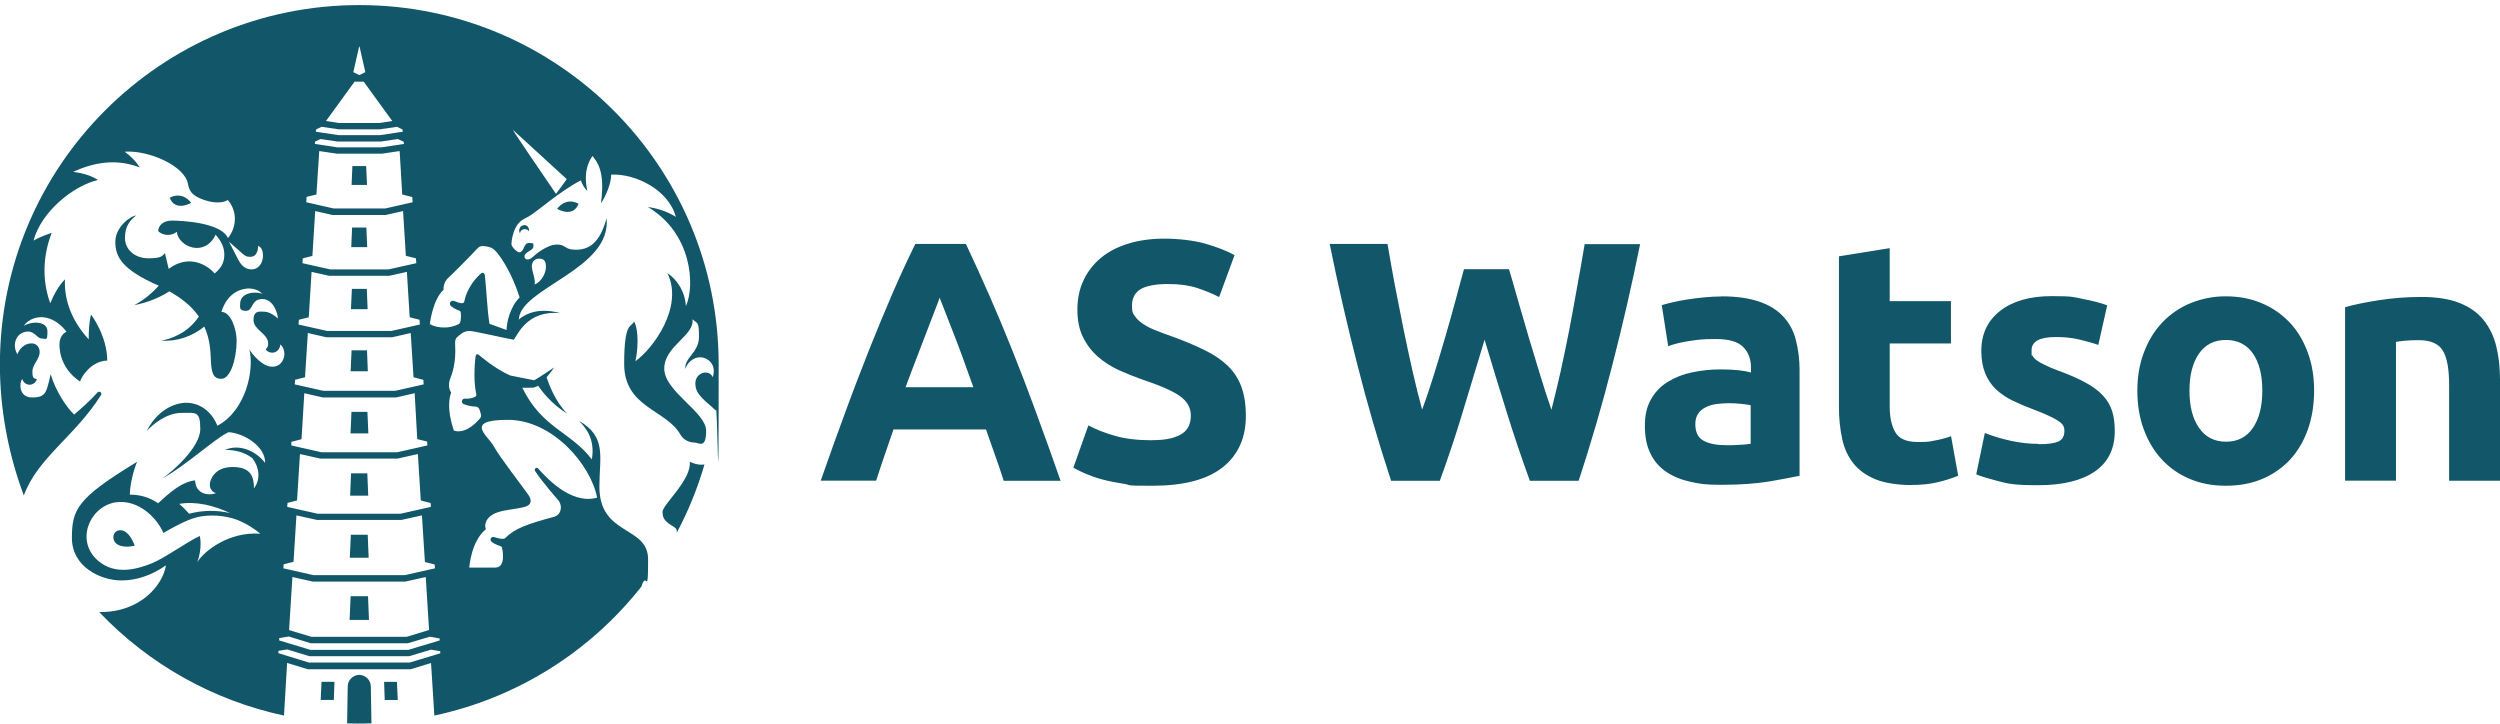 <?xml version="1.0" encoding="UTF-8"?>
<svg id="logos" xmlns="http://www.w3.org/2000/svg" viewBox="0 0 241.28 69.83">
  <defs>
    <style>
      .cls-1 {
        fill: #125769;
      }
    </style>
  </defs>
  <path class="cls-1" d="M35.58,53.83h-1.82l.1-2.22h1.63l.09,2.22h0ZM13,52.67c-.98.23-2.06.04-2.06-.84,0-.37.29-.66.66-.66h0c.91,0,1.38,1.44,1.4,1.5h0ZM35.56,47.84h-1.77l.09-2.16h1.57l.09,2.16h.01ZM35.52,57.54l.09,2.29h-1.87l.1-2.29h1.68ZM35.49,35.83h-1.65l.09-2.02h1.49l.08,2.02h0ZM35.53,41.83h-1.7l.09-2.08h1.54l.09,2.08h-.01ZM35.44,23.85h-1.54l.08-1.89h1.38l.08,1.89h0ZM35.47,29.84h-1.6l.09-1.96h1.44l.08,1.96ZM35.42,17.85h-1.49l.08-1.82h1.33l.08,1.82ZM55.84,19.66c-.53,1.41-2.07.5-2.07.5,0,0,.76-1.18,2.07-.5ZM67.99,44.83c-.66,2.27-1.55,4.48-2.67,6.58.03-.24-.04-.42-.28-.56-.79-.48-1.1-.75-1.1-1.45s2.83-3.1,2.63-4.85c.43.24.93.34,1.41.28h.01ZM62.1,56.13c-.09.14-.14.3-.18.46-5,6.36-12.08,10.78-20,12.47l-.32-5.07-1.97.6h-9.93l-1.99-.61-.3,5.08c-6.82-1.46-13.03-4.94-17.84-9.99h.14c3.87,0,6.01-2.62,6.31-4.51-1.45,1.02-2.95,1.46-4.29,1.46-2.04,0-4.79-1.32-4.79-4.1s.52-3.84,6.29-7.35c-.36.84-.69,2.24-.7,3.17.98-.01,1.93.27,2.73.83,1.07-.98,2.24-2.06,3.57-2.21,0,0-.01.58.36.95.39.41,1.08.5,1.66.28-.37-.1-.6-.42-.6-.83s.42-1.69,2.2-1.69,2.06.95,2.06,2.06c.7-.91.48-2.07-.14-2.9-.83-.66-1.84-.81-2.65-.81,1.3-.58,2.91.01,3.87,1.26.04-1.57-2.01-2.88-3.54-2.97-1.45.72-4.04,3.17-6.36,4.46,1-.71,3.64-3,3.64-4.77s-.43-1.55-1.83-1.55-2.76,1.1-3.34,1.75c1.37-2.69,3.59-2.73,3.77-2.73,1.77,0,2.73,1.35,3.05,2.22,2.76-1.46,3.58-5.41,3.09-7.35.23.37,1.21,1.65,2.2,1.65s1.18-.93,1.18-1.22-.1-.7-.41-.93c.03.33-.28.8-.75.8-.25,0-.51-.11-.65-.33.17-.13.25-.33.24-.55,0-.98-1.41-1.31-1.41-2.27s.6-.81.99-.81.84.19,1.36.66c0-.44-.41-1.88-1.51-1.88s-.85,1.14-1.56,1.14-.57-.37-.57-.7c0-1,1.33-1.23,2.12-.95-.3-.36-.84-.5-1.26-.51-.42,0-2.01.13-2.67,2.26.94,0,1.47,1.75,1.47,2.76,0,1.8-.61,3.7-1.47,3.7s-.98-.66-1.03-2.06c-.05-1.38-.27-2.17-.62-2.98-1.16.95-2.69,1.47-4.15,1.35.84-.13,2.55-.69,3.62-2.32-.74-1.08-1.77-1.82-2.84-2.43-1.04.65-2.18,1.1-3.39,1.33.89-.48,1.69-1.12,2.36-1.88-3.61-1.57-4.19-2.83-4.19-4.24s1.46-2.5,2.02-2.53c-.52.37-1.09.98-1.09,2.15s.99,1.98,2.26,1.98,1.33-.22,1.6-.5l.36,1.52c2.01-1.51,3.8-.3,4.44.44.6-.5.93-1.02.93-1.8s-.33-1.35-.84-1.94c-1.03,2.21-3.59,1.19-3.75-.28-.51.44-1.35.38-1.79-.06,0-.48.42-1.02,1.31-1.02s4.76.17,5.42,1.69c.81-1,.97-2.51-.01-3.68-.88.57-2.78.01-3.43-.63-.2-.2-.32-.47-.41-.86-.24-1.77-3.75-3.33-6.11-3.17.63.47,1.12.98,1.45,1.52-2.25-.86-4.33-.52-6.43.42.99.14,1.77.38,2.4.79-2.44.57-5.51,3.12-6.22,5.85.63-.38,1.74-.75,1.75-.74-.81,2.08-.98,4.47-.14,6.79.39-.93.83-1.7,1.42-2.31-.09,2.01.66,4.01,2.29,5.79,0-.85.05-1.75.23-2.39,0-.01,1.56,2.06,1.56,4.44-1.56.05-2.5,1.56-2.62,2.03-2.08-1.4-2.03-3.45-1.97-3.86.06-.39.29-.8.66-.95-.48-.65-1.17-1.19-1.97-1.36s-1.7.11-2.16.79c.79-.48,2.29-.47,2.29.53s-.15.69-.56.69-.66-.67-1.31-.67c-1.09,0-1.63,1.22-1.02,2.21.1-.43.62-1.07,1.33-1.07s.81.63.81.8c0,.76-.7,1.21-.7,1.92s.14.63.43.74c-.1.32-.38.53-.71.53s-.61-.23-.7-.55c-.28.29-.39,1.78.95,1.78s1.38-.48,1.79-2.25c.46,1.59,1.52,3.2,2.27,3.9.55-.48,1.47-1.26,2.25-2.13.08-.09.2-.1.29-.03.09.06.11.19.05.28-2.58,4.06-6.11,6.04-7.45,9.69-1.51-4.04-2.31-8.33-2.31-12.65C0,16.01,15.53.49,34.68.49s34.68,15.52,34.68,34.67-.1,3-.28,4.46c-.89-.88-1.97-1.46-1.97-2.6s1.38-1.4,1.68-.61c.43-1.37-.65-1.93-1.18-1.93-.86,0-1.37.72-1.46,1.14-.15-1.08,1.31-1.57,1.31-3.11s-.14-1.24-.63-1.7c.24,1.57-2.72,2.57-2.72,4.77s4.04,4.18,4.04,5.99-.7,1.14-1.13,1.14-1.03-.19-1.38-.81c-1.36-2.37-5.4-2.57-5.4-6.77s.71-3.48.95-4.11c.51.9.36,2.91.13,3.84,1.68-1.18,4.7-5.23,3.09-8.51,1.05.72,1.71,1.9,1.79,3.19.91-2.01.56-7.06-3.67-9.56.97.13,1.88.44,2.7.95-.72-2.64-3.92-4.19-6.24-4.08,0,.84-.53,2.12-.99,2.76.44-3.2-.44-4.05-.81-4.55-.01.01-1.02,1.17-.5,3.35-.25-.18-.48-.58-.63-1-2.11,1.08-4.36,3.15-5.12,3.53-.3.15-.61.3-.84.55-.6.63-.74,1.79-.74,2.07s.56.79.75.79c.51,0,.38-.9.94-.9s.42.08.42.39-.85.5-.85.89.44.42.81.06c.28-.27,1.4-1.19,2.32-1.19s.66.5,1.83.5,2.29-.53,2.96-3.04c.51,4.94-8.33,6.71-8.47,9.78.43-.38.97-.63,1.52-.75.81-.18,1.69-.09,2.48.13-3.2-.3-4.1,2.08-4.48,2.57-.79-.13-3.81-.84-4.27-.85-.55-.03-1.02.43-1.22.62s-.18.47-.17.76c.1,1.79-.34,2.87-.48,3.23-.18.43-.15,1.04.1,1.33-.39.98-.17,2.44.25,3.66.34.17,1.35.24,2.55-1.19.06-.08.09-.18.08-.28-.04-.22-.1-.42-.18-.61-.08-.14-.19-.2-.32-.22-.39,0-.79-.09-1.16-.23-.11-.04-.19-.15-.19-.27,0-.15.13-.28.28-.27h.01c.25.03.71-.01,1-.19.15-.09.1-.22.08-.34-.32-1.47-.06-3.51-.05-3.54.03-.2.14-.28.33-.14.04.03,1.51,1.33,3.02,1.98l2.3.46c.23-.09,1.84-1.18,1.93-1.24-.1.18-.6.8-.72.95.19.62.83,2.37,1.99,3.51-1.52-.91-2.48-2.2-2.81-2.69-.14.08-.3.14-.46.18,0,0-.65.03-1.07.01,1.89,3.89,4.69,4.25,6.71,6.92.37-2.13-.76-3.21-1.23-3.72,2.69,1.55,1.96,3.47,1.96,6.35,0,4.79,4.7,3.72,4.7,7.02s-.13,1.6-.46,2.16h-.01ZM51.33,25.67c0,.55.37,1.26.27,1.79.7-.3,1.09-1.13,1.09-1.7s-.18-.8-.67-.8-.69.41-.69.71h0ZM54.7,17.29l-5.19-4.75c-.05.03,3.15,4.7,4.15,6.17.42-.55.84-1.14,1.04-1.42h0ZM24.29,26c.65,0,1.09-.61,1.09-1.3s-.24-.85-.47-.98c0,.81-.38,1.07-.75,1.07s-.52-.11-.74-.3c-.48-.41-1.32-1.16-1.32-1.16,0,0,.74,1.44.9,1.74.24.46.62.93,1.28.93h0ZM22.2,49.52c-1.51-.72-3.28-1.17-4.9-.89.34.29.66.61.95.95,1.3-.34,2.65-.37,3.95-.06h0ZM19.05,54.24c.6-1,3-2.96,6.07-2.73-.22-.2-1.41-1.14-2.72-1.5-1.24-.33-2.67-.36-3.8.03-1.14.38-2.83,1.4-2.83,1.4-.52-1.27-2.31-3.33-4.69-2.95-2.49.48-3.81,3.75-1.61,5.63,1.63,1.4,3.7.84,5.17.25,1.26-.5,3.51-2.15,4.65-2.64.13.71.09,1.55-.24,2.5h0ZM34.66,4.5l-.56,2.46.58.29.58-.29-.56-2.46h-.05ZM31.48,11.68l1.24.19h3.9l1.24-.19-2.76-3.8h-.88l-2.76,3.8h0ZM30.52,12.49l-.04.22,2.17.33h4.06l2.17-.33-.04-.22-.53-.25-1.64.24h-3.99l-1.64-.24-.53.25h0ZM30.42,13.67l-.04.22,2.17.33h4.27l2.17-.33-.04-.22-.56-.25-1.64.24h-4.17l-1.64-.24-.56.25h.03ZM29.59,19.01l-.03.51,2.64.6h4.98l2.64-.6-.03-.5-.97-.25-.25-4.19-1.7.25h-4.36l-1.7-.25-.27,4.19-.95.23h-.01ZM29.22,24.93l-.03.47,2.67.6h5.64l2.68-.6-.04-.47-.97-.24-.27-4.32-1.68.38h-5.12l-1.68-.38-.27,4.33-.95.24h0ZM28.85,30.86l-.04.46,2.76.62h6.21l2.74-.62-.03-.46-.95-.24-.27-4.38-1.71.38h-5.78l-1.71-.38-.27,4.38-.95.24h0ZM28.48,36.66l-.03.44,2.76.62h6.92l2.76-.62-.03-.44-.95-.25-.27-4.27-1.79.41h-6.35l-1.79-.41-.27,4.27h0l-.95.24h-.01ZM28.12,42.63v.36s2.91.66,2.91.66h7.3l2.92-.66-.03-.38-.95-.23-.25-4.43-1.8.41h-7.06l-1.79-.41-.27,4.44-.97.25h-.01ZM27.75,48.55l-.03.37,2.93.66h8.01l2.93-.66-.03-.37-.95-.25-.28-4.48-1.97.44h-7.44l-1.97-.44-.28,4.48-.95.24h.01ZM27.35,54.85l2.92.66h8.79l2.92-.66-.03-.37-.94-.24-.29-4.5-1.98.44h-8.15l-1.98-.44-.28,4.48-.95.24-.03.37h0ZM41.41,60.81l-.32-5.12-1.97.44h-8.93l-1.97-.44-.32,5.12,2.15.65h9.19l2.15-.65h.01ZM26.95,61.59v.22s3.01.91,3.01.91h9.45l3.02-.91v-.19s-.95-.17-.95-.17l-2.11.63h-9.38l-2.12-.65-.91.15h0ZM42.49,63.07v-.22l-.89-.15-2.11.63h-9.64l-2.12-.65-.86.13v.23s2.93.9,2.93.9h9.75l2.95-.89h-.01ZM41.51,31.28c.23.2,1.51.62,2.74.01.08-.04.14-.11.17-.2.06-.22.1-.55.04-.95,0-.08-.09-.15-.18-.18-.28-.09-.53-.24-.76-.43-.09-.09-.13-.22-.08-.33.06-.15.24-.22.39-.15.7.28.93.29.99.01.03-.15.23-1.37,1.51-2.59.24-.24.43-.17.47.14.18,1.73.22,3.28.44,4.64.55.19,1.1.41,1.65.6,0-.7.34-2.25,1.26-3.14-.72-2.29-1.7-3.72-2.11-4.24s-.7-.67-1.41-.72c-.28-.03-.46.11-.65.33-.57.62-2.4,2.46-2.65,2.67-.6.5-.52,1.21-.52,1.22-1.07.95-1.33,3.34-1.33,3.34h.03ZM51.93,45.21c.58.62,3.07,3.56,5.7,2.82-.6-3.16-4.29-7.51-8.61-7.51s-1.89,1.56-1.37,2.54c.52.99,2.97,4.14,3.35,4.71s.27.99-.39,1.16c-.9.24-2.15.27-2.92.65-.76.38-.98,1.02-.8,1.5-1.44,1.17-1.6,3.7-1.6,3.7h2.5c.41,0,.99-.28.66-1.93-.01-.06-.06-.11-.13-.13-.41-.14-.69-.28-.85-.41-.27-.2-.06-.55.19-.48.23.06.91.3,1.12.09.9-.93,2.17-1.36,4.69-2.04.67-.18.86-1,.44-1.57-.03-.03-1.69-1.92-2.27-2.86-.06-.09-.03-.22.06-.27h0c.08-.05.18-.04.24.04h-.01ZM51.05,22.31c-.22-.33-.83-.22-.86.19-.14-.13-.14-.7.37-.77.39-.06.53.37.5.58ZM16.38,19.08c1.3-.67,2.07.5,2.07.5,0,0-1.54.9-2.07-.5h0ZM32.28,65.8l-.06,1.75h-1.27l.08-1.75h1.26ZM38.4,67.56h-1.27l-.06-1.75h1.24l.08,1.75h.01ZM35.86,69.81c-.39,0-.79.03-1.18.03s-1.12-.03-1.18-.03l.06-3.56c0-.61.5-1.09,1.09-1.12h.04c.61.03,1.09.51,1.1,1.12l.06,3.56h0ZM33.5,69.81h0ZM96.87,46.4c-.25-.8-.53-1.61-.83-2.45l-.88-2.5h-8.93l-.86,2.5c-.29.84-.56,1.65-.81,2.44h-5.35c.8-2.29,1.61-4.56,2.45-6.82.72-1.98,1.49-3.95,2.26-5.91.7-1.77,1.44-3.52,2.18-5.26.71-1.64,1.45-3.26,2.24-4.86h4.88c1.57,3.33,3.06,6.71,4.42,10.12.79,1.96,1.54,3.92,2.27,5.91.84,2.27,1.65,4.55,2.45,6.83h-5.51.01ZM90.69,28.72c-.11.33-.28.79-.51,1.36-.22.57-.47,1.23-.76,1.98-.28.75-.6,1.57-.95,2.48-.37.94-.72,1.88-1.07,2.83h6.54c-.36-.99-.69-1.94-1.02-2.84-.3-.83-.61-1.65-.94-2.48-.29-.75-.56-1.41-.77-1.98-.23-.57-.41-1.02-.53-1.35h.01ZM111.22,42.48c.72,0,1.32-.06,1.8-.18.47-.13.85-.28,1.14-.5.27-.19.47-.44.6-.75.11-.28.17-.61.17-.95,0-.75-.36-1.37-1.05-1.87-.7-.5-1.92-1.03-3.63-1.6-.76-.27-1.51-.57-2.25-.9-.72-.33-1.41-.76-2.01-1.28s-1.08-1.14-1.45-1.88c-.38-.74-.56-1.64-.56-2.69s.2-2.01.6-2.84c.39-.84.97-1.57,1.68-2.16.72-.6,1.6-1.05,2.64-1.37,1.03-.32,2.2-.48,3.49-.48s2.87.17,3.99.5c1.12.33,2.04.69,2.77,1.09l-1.49,4.05c-.63-.33-1.35-.62-2.13-.88-.77-.25-1.71-.38-2.82-.38s-2.12.17-2.65.51-.81.86-.81,1.56.1.77.29,1.05c.23.32.51.57.84.77.39.25.81.46,1.26.62.47.19.99.38,1.56.58,1.05.38,2.08.81,3.1,1.31.88.43,1.61.93,2.2,1.5s1.02,1.24,1.31,2.02c.28.77.43,1.7.43,2.81,0,2.13-.75,3.78-2.25,4.97-1.5,1.18-3.75,1.77-6.76,1.77s-1.93-.06-2.73-.18c-.81-.13-1.54-.27-2.16-.44-.55-.15-1.09-.34-1.61-.56-.39-.17-.77-.36-1.14-.56l1.45-4.09c.69.38,1.52.71,2.53,1,1,.3,2.22.44,3.68.44h-.01ZM145.64,25.99c.27.9.56,1.92.88,3.05s.66,2.3,1.02,3.51c.37,1.21.74,2.43,1.1,3.63.34,1.13.71,2.25,1.09,3.37.29-1.12.58-2.34.88-3.66.3-1.36.58-2.72.85-4.09.27-1.41.52-2.81.77-4.2.25-1.4.5-2.74.71-4.04h5.35c-.77,3.82-1.66,7.71-2.67,11.63-1,3.94-2.1,7.67-3.26,11.21h-4.71c-.8-2.2-1.55-4.41-2.24-6.64-.72-2.32-1.44-4.65-2.13-6.97l-2.11,6.97c-.67,2.24-1.41,4.44-2.21,6.64h-4.7c-1.22-3.7-2.31-7.44-3.26-11.21-.99-3.86-1.88-7.73-2.67-11.65h5.58c.23,1.35.47,2.69.72,4.04.27,1.4.55,2.79.83,4.2.28,1.37.57,2.73.88,4.09.28,1.23.58,2.45.91,3.66.42-1.13.8-2.27,1.16-3.43.37-1.21.74-2.41,1.09-3.63.36-1.21.67-2.37.98-3.49.29-1.12.57-2.12.81-3h4.38-.03ZM166.13,28.6c1.45,0,2.65.17,3.63.5.97.33,1.74.8,2.32,1.42.6.63,1.02,1.41,1.23,2.25.25.95.37,1.94.37,2.93v10.22c-.98.2-1.96.38-2.93.55-1.26.2-2.77.32-4.55.32s-2.13-.1-3.05-.29c-.91-.2-1.7-.52-2.36-.98-.65-.44-1.18-1.05-1.51-1.77-.36-.72-.53-1.61-.53-2.67s.2-1.87.61-2.57c.39-.69.95-1.27,1.64-1.68.72-.43,1.51-.74,2.34-.9.9-.19,1.82-.28,2.74-.28.63,0,1.21.03,1.7.08s.9.13,1.21.22v-.46c0-.84-.25-1.51-.76-2.01-.51-.51-1.38-.76-2.64-.76s-1.66.06-2.48.18-1.51.29-2.11.51l-.62-3.96c.28-.09.65-.18,1.07-.28.43-.1.9-.19,1.4-.27.51-.08,1.04-.14,1.6-.2.56-.05,1.13-.09,1.7-.09h-.01ZM166.53,42.97c.48,0,.94,0,1.38-.04.36-.01.71-.05,1.05-.1v-3.72c-.2-.05-.5-.09-.89-.13-.8-.09-1.6-.09-2.39.01-.37.05-.74.15-1.07.32-.29.14-.55.36-.72.62-.18.27-.27.6-.27.99,0,.77.25,1.31.77,1.6.52.29,1.23.44,2.13.44h-.01ZM177.47,24.74l4.91-.79v5.11h5.91v4.09h-5.91v6.1c0,1.03.18,1.85.55,2.48s1.09.93,2.2.93,1.07-.05,1.63-.15c.52-.09,1.04-.23,1.54-.41l.69,3.82c-.65.25-1.31.47-1.98.62-.72.18-1.61.27-2.67.27s-2.45-.18-3.33-.55c-.88-.37-1.59-.86-2.11-1.51-.53-.65-.9-1.44-1.1-2.36-.22-1-.32-2.03-.32-3.06v-14.57h0ZM196.76,42.87c.9,0,1.54-.09,1.92-.27.37-.18.56-.52.56-1.02s-.24-.75-.72-1.04c-.48-.29-1.22-.63-2.21-1-.71-.27-1.41-.56-2.1-.89-.58-.28-1.13-.66-1.6-1.1-.44-.43-.79-.95-1.02-1.54-.24-.6-.37-1.31-.37-2.15,0-1.63.61-2.91,1.82-3.86,1.21-.94,2.87-1.42,4.98-1.42s2.07.09,3.04.28,1.74.39,2.31.61l-.86,3.82c-.57-.2-1.19-.37-1.87-.53-.74-.17-1.5-.24-2.26-.23-1.54,0-2.31.43-2.31,1.28s.04.37.1.52.2.3.39.44c.25.18.52.33.81.46.34.17.77.36,1.3.55,1.08.39,1.97.79,2.67,1.18.7.38,1.26.81,1.66,1.26.39.43.69.94.86,1.5.17.55.24,1.18.24,1.9,0,1.71-.65,3.01-1.93,3.89s-3.11,1.32-5.46,1.32-2.82-.13-3.85-.39c-1.02-.27-1.73-.48-2.13-.66l.83-3.99c.84.33,1.69.58,2.58.77.85.18,1.73.28,2.6.28l.03.03ZM223.34,37.69c0,1.36-.2,2.62-.6,3.75s-.97,2.1-1.71,2.91c-.75.8-1.66,1.44-2.69,1.87-1.04.44-2.21.66-3.52.66s-2.44-.22-3.48-.66c-1.02-.42-1.93-1.05-2.69-1.87-.75-.8-1.33-1.77-1.75-2.91-.42-1.13-.62-2.37-.62-3.75s.22-2.6.65-3.72c.43-1.12,1.02-2.08,1.78-2.87.76-.8,1.69-1.42,2.7-1.84,1.08-.44,2.25-.67,3.42-.66,1.26,0,2.4.22,3.44.66,1.02.42,1.93,1.05,2.69,1.84.75.79,1.33,1.75,1.75,2.87.42,1.12.63,2.36.63,3.72h0ZM218.34,37.69c0-1.51-.3-2.7-.91-3.58-.61-.86-1.47-1.3-2.59-1.3s-1.99.43-2.6,1.3-.93,2.06-.93,3.58.3,2.72.93,3.61c.61.89,1.49,1.33,2.6,1.33s1.98-.44,2.59-1.33.91-2.1.91-3.61ZM226.32,29.65c.84-.24,1.92-.47,3.23-.67,1.37-.22,2.77-.32,4.15-.32,1.47,0,2.69.19,3.67.58s1.75.93,2.32,1.64c.57.71.98,1.54,1.22,2.5.24.97.37,2.04.37,3.23v9.79h-4.91v-9.21c0-1.59-.2-2.7-.62-3.37s-1.19-.99-2.34-.99-1.87.11-2.17.17v13.39h-4.91v-16.75h0Z"/>
</svg>